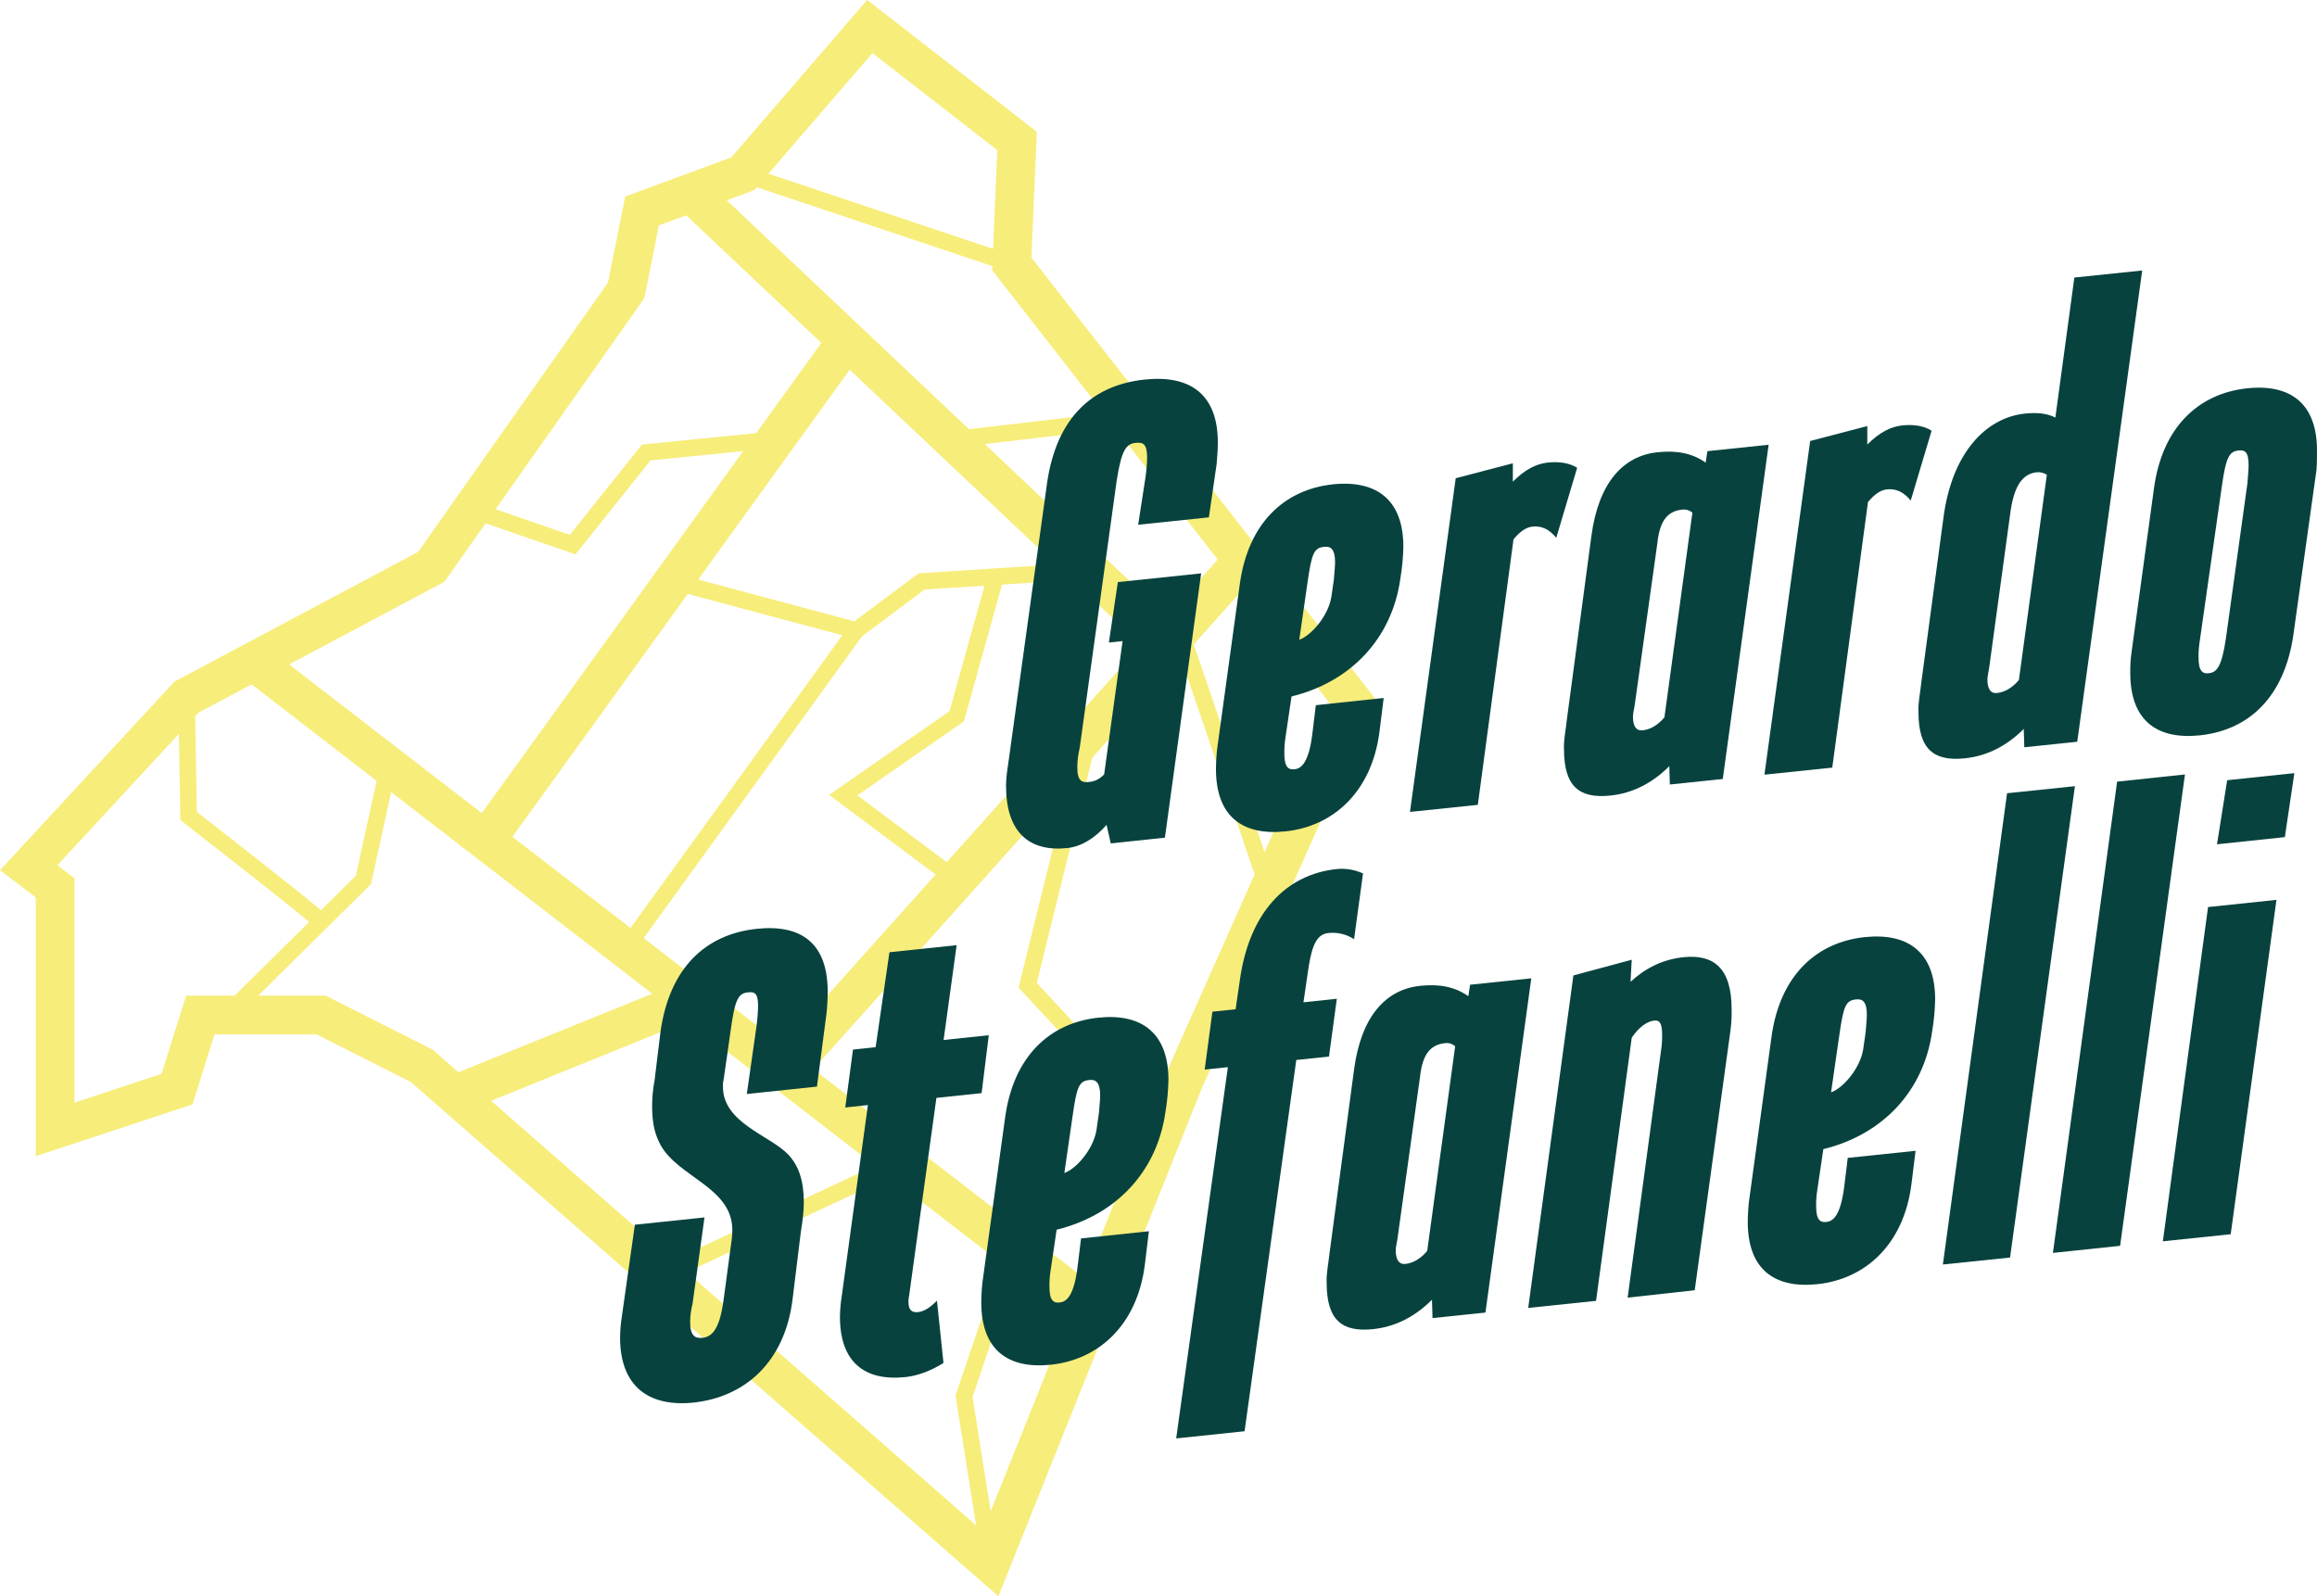 <?xml version="1.0" encoding="utf-8"?>
<!-- Generator: Adobe Illustrator 22.0.1, SVG Export Plug-In . SVG Version: 6.00 Build 0)  -->
<svg version="1.1" id="Layer_1" xmlns="http://www.w3.org/2000/svg" xmlns:xlink="http://www.w3.org/1999/xlink" x="0px" y="0px"
	 viewBox="0 0 2097 1444.7" style="enable-background:new 0 0 2097 1444.7;" xml:space="preserve">
<style type="text/css">
	.st0{fill:none;stroke:#F7ED7A;stroke-width:35.05;stroke-miterlimit:10;}
	.st1{fill:none;stroke:#F7ED7A;stroke-width:15.02;stroke-miterlimit:10;}
	.st2{fill:#07423E;}
</style>
<g>
	<polygon class="st0" points="290.6,918.6 181.3,918.6 160.2,985.7 49.9,1022.1 49.9,803.5 26,785.3 168.8,630.9 390.3,513 
		566.7,262.8 581.1,190.9 672.2,157.3 787.2,24 920.5,127.6 915.7,238.8 1224.4,634.8 1072,977 896.5,1415.2 486.8,1056.6 
		381.7,964.6 	"/>
	<line class="st0" x1="988.8" y1="1184.8" x2="229.5" y2="598.6"/>
	<line class="st0" x1="710.5" y1="969.9" x2="1124.9" y2="507.2"/>
	<line class="st0" x1="1057.2" y1="582.8" x2="625.2" y2="174.6"/>
	<line class="st0" x1="766.5" y1="308.2" x2="429.6" y2="774.7"/>
	<line class="st0" x1="411.5" y1="990.7" x2="625.2" y2="904.1"/>
	<polyline class="st1" points="609.1,526.2 774.8,570.5 834.1,526.2 986.9,516.4 	"/>
	<line class="st1" x1="566.3" y1="858.7" x2="774.8" y2="570.5"/>
	<polyline class="st1" points="865.9,796.4 763.2,719.6 865.9,648.2 901.1,521.9 	"/>
	<polyline class="st1" points="205.3,918.6 328.9,796.4 351.6,692.9 	"/>
	<path class="st1" d="M290.6,834.2c1.4-1.4-119.9-95.7-119.9-95.7l-1.9-107.6"/>
	<polyline class="st1" points="598.1,1154 816.5,1051.8 917.7,1129.9 872.5,1263.7 896.5,1415.2 	"/>
	<polyline class="st1" points="1053.1,1024.1 930.1,891.7 986.9,661.3 1068.2,570.5 1148.3,805.7 	"/>
	<polyline class="st1" points="861.4,397.8 1024.8,378.7 915.7,238.8 672.2,157.3 	"/>
	<polyline class="st1" points="426.8,461.3 518.3,492.9 584.9,409.5 701.8,397.8 	"/>
	<path class="st2" d="M1010.6,435.4l-33.4,241.4c-1.4,5.7-2.1,11.6-2.2,17.5c0,12.9,4.3,14.1,10.8,13.4c5.4-0.6,9.2-2.6,13.5-6.8
		l16.7-120.7l-12.4,1.3l8.1-54.7l75.4-7.9l-32.8,239.2l-49,5.2l-3.8-16.8c-10.8,12.4-23.2,19.7-35.5,21
		c-34.5,3.6-55.5-14.1-55.5-56.6c0-6.5,1.1-14.1,2.2-21.2l35-252.9c8.6-58.5,40.4-88.2,88.3-93.3c42-4.4,66.2,14,66.2,57.1
		c0,6.5-0.5,12.4-1.1,19.5l-7,48.1l-64,6.7l6.5-42.1c0.9-6.1,1.5-12.3,1.6-18.5c0-12.9-3.8-14.1-10.2-13.5
		C1019.3,401.6,1015,406.9,1010.6,435.4z"/>
	<path class="st2" d="M1270.1,494.8c-0.2,9.7-1.1,19.3-2.7,28.8c-7.5,54.1-44.7,93.5-98.5,106.7l-5.4,36.6c-0.8,5-1.2,10.1-1.1,15.2
		c0,12.4,3.8,14.7,9.2,14.1c6.4-0.7,12.9-6.2,16.1-31.8l3.2-26.2l61.4-6.5l-3.8,30.5c-7,54.6-42,85.7-85,90.2
		c-39.3,4.1-63-13.8-63-56.4c0-5.4,0.5-13.5,1.1-18.4l20.5-149.1c7.5-54.6,39.8-85.5,84.5-90.2
		C1246.4,434.3,1270.1,452.8,1270.1,494.8z M1183.4,527l-7.5,52c10.8-3.8,26.4-21.6,29.1-39.1l2.2-15.3c0.5-6.5,1.1-12,1.1-15.7
		c0-11.8-3.8-14.7-9.7-14C1189.4,495.7,1187.2,500.2,1183.4,527z"/>
	<path class="st2" d="M1408.5,486.7c-6.5-7.9-13.5-11-21.5-10.1c-5.9,0.6-11.3,4.4-17.2,11.5l-32.3,240.3l-61.4,6.4l41.4-302
		l51.7-13.5v16.6c10.8-10.8,21-16.2,31.8-17.3s19.9,0.6,26.4,4.8L1408.5,486.7z"/>
	<path class="st2" d="M1559.2,705l-47.9,5l-0.5-16.6c-15.6,15.6-33.4,24.5-53.3,26.6c-28,2.9-42-8-42-41.9
		c-0.5-7.5,1.6-17.4,2.7-27.7l22.1-165.4c6.5-48.6,29.1-72.5,59.8-75.7c17.8-1.9,31.8,1,43.6,9.4l1.6-10.4l55.4-5.8L1559.2,705z
		 M1500,491.6L1479.5,638c-0.5,3.8-1.6,7.7-1.6,10.4c0,9.2,3.2,13.1,8.6,12.6c7-0.7,14-4.7,19.9-11.8l25.3-185.2
		c-2.5-2.2-5.8-3.2-9.2-2.8C1509.1,462.6,1502.1,471.4,1500,491.6z"/>
	<path class="st2" d="M1729.3,453c-6.5-7.9-13.5-11-21.5-10.1c-5.9,0.6-11.3,4.4-17.2,11.5l-32.3,240.3l-61.4,6.4l41.4-302
		l51.7-13.5v16.7c10.8-10.8,21-16.2,31.8-17.3s19.9,0.6,26.4,4.8L1729.3,453z"/>
	<path class="st2" d="M1880,671.3l-47.9,5l-0.5-16.6c-15.6,15.6-33.4,24.5-53.3,26.6c-28,2.9-42-8-42-41.9
		c-0.5-7.5,1.6-17.4,2.7-27.7l19.9-148c7.5-57.9,37.7-90.6,73.8-94.4c11.8-1.2,20.4,0,27.5,3.6l17.2-126.7l61.4-6.4L1880,671.3z
		 M1819.7,462.3l-19.4,142c-0.5,3.8-1.6,7.7-1.6,10.4c0,9.2,3.2,13.1,8.6,12.5c7-0.7,14-4.7,19.9-11.8l25.3-185.7
		c-2.7-1.8-5.9-2.6-9.2-2.3C1830,428.9,1823,440.4,1819.7,462.3L1819.7,462.3z"/>
	<path class="st2" d="M2097,407.8c0,5.9,0,11.3-0.5,17.8l-21,149.7c-8.1,54.7-39.3,85.4-84.5,90.2c-39.3,4.1-63-13.8-63-56.4
		c-0.1-6.2,0.2-12.3,1.1-18.4l20.4-149.1c7.5-54.6,39.8-85.5,84.5-90.2C2073.8,347.3,2097,365.9,2097,407.8z M2010.9,440L1990.9,580
		c-0.8,5-1.2,10.1-1.1,15.2c0,12.4,3.8,14.7,9.2,14.1c7.5-0.8,11.8-6.1,15.6-31.8l19.4-139.9c0.5-7,1.1-12.5,1.1-16.3
		c0-12.4-3.2-14.2-9.2-13.6C2017.8,408.6,2014.6,413.3,2010.9,440L2010.9,440z"/>
	<path class="st2" d="M561.2,1210.5c0.1-6.4,0.6-12.7,1.6-19l11.8-83.1l63-6.6l-10.8,78.1c-1.4,5.4-2.1,10.9-2.2,16.4
		c0,12.9,4.8,15.1,10.8,14.5c8.1-0.8,15.6-6,19.4-33.8l7.5-55.7c0.4-2.9,0.5-5.8,0.5-8.7c-0.5-38.2-49-47.1-65.1-76.6
		c-4.8-9.2-7.5-18.6-7.5-34.7c0-7.8,0.7-15.7,2.2-23.4l5.4-44.2c8.1-57.4,40.4-88.2,87.2-93.1c40.9-4.3,64.1,13.7,64.1,56.8
		c0,6.5-0.5,15.1-1.1,20l-8.6,66l-63.5,6.7l8.6-60c0.9-6.5,1.5-13,1.6-19.5c0-11.3-2.7-13.2-9.2-12.5c-8.6,0.9-11.8,6.1-15.6,34.5
		l-6.5,45.4c-0.5,1.1-0.5,3.3-0.5,4.9c-0.5,33.4,42.5,44.5,59.2,62.1c9.2,9.8,14,23.3,14,43.2c0,8.1-1.1,16.8-2.7,26.7l-7.5,61.1
		c-7,56.2-42.5,88.4-89.9,93.4C586.5,1273.5,561.2,1254.1,561.2,1210.5z"/>
	<path class="st2" d="M805,861.8l60.8-6.4L854,941.2l40.9-4.3l-6.5,52.4l-40.9,4.3l-24.8,179.7c-0.4,1.6-0.6,3.3-0.5,4.9
		c0,7,2.7,9.9,8.6,9.3c5.4-0.6,10.8-3.8,17.2-10.4l5.9,56.4c-11.3,7.1-23.1,11.6-34.5,12.8c-36.6,3.8-59.2-13.2-59.2-54.6
		c0.1-6.2,0.6-12.4,1.6-18.5l23.7-173.1l-20.5,2.2l7-52.4l20.5-2.2L805,861.8z"/>
	<path class="st2" d="M1057.5,977.4c-0.2,9.7-1.1,19.3-2.7,28.8c-7.5,54.1-44.7,93.5-98.5,106.7l-5.4,36.6c-0.8,5-1.2,10.1-1.1,15.2
		c0,12.4,3.8,14.7,9.2,14.1c6.5-0.7,12.9-6.2,16.2-31.8l3.2-26.2l61.4-6.5l-3.7,30.6c-7,54.6-42,85.7-85,90.2
		c-39.3,4.1-63-13.8-63-56.4c0-5.4,0.5-13.5,1.1-18.4l20.5-149.1c7.5-54.6,39.8-85.5,84.5-90.2
		C1033.8,916.9,1057.5,935.4,1057.5,977.4z M970.8,1009.7l-7.5,51.9c10.8-3.8,26.4-21.6,29.1-39.1l2.2-15.3c0.5-6.5,1.1-12,1.1-15.7
		c0-11.8-3.8-14.7-9.7-14.1C976.7,978.4,974.6,982.9,970.8,1009.7L970.8,1009.7z"/>
	<path class="st2" d="M1202.8,956.2l-29.6,3.1l-46.8,336l-61.9,6.5l46.8-336l-21,2.2l7-52.4l21-2.2l3.8-26.2
		c8.6-61.7,42-95.9,87.8-100.7c8.1-0.8,16.3,0.6,23.7,4l-8.1,59.5c-6.8-4.5-15-6.5-23.2-5.6c-10.2,1.1-14.5,10.1-17.8,29.9
		l-4.8,32.8l30.2-3.2L1202.8,956.2z"/>
	<path class="st2" d="M1344.4,1187.9l-47.9,5l-0.5-16.6c-15.6,15.6-33.4,24.5-53.3,26.6c-28,2.9-42-8-42-41.9
		c-0.5-7.5,1.6-17.4,2.7-27.7l22.1-165.4c6.5-48.6,29.1-72.5,59.8-75.7c17.8-1.9,31.8,1,43.6,9.4l1.6-10.4l55.4-5.8L1344.4,1187.9z
		 M1285.2,974.5l-20.4,146.4c-0.5,3.8-1.6,7.7-1.6,10.4c0,9.2,3.2,13.1,8.6,12.6c7-0.7,14-4.7,19.9-11.8l25.3-185.2
		c-2.5-2.2-5.8-3.3-9.2-2.8C1294.4,945.5,1287.4,954.3,1285.2,974.5L1285.2,974.5z"/>
	<path class="st2" d="M1473.1,1174.4l30.7-227.2c0.4-3.4,0.6-6.8,0.5-10.3c0-9.7-1.6-13.8-7-13.3c-6.5,0.7-14,5.8-20.5,15.6
		l-32.3,238.1l-61.4,6.4l40.9-300.9l52.8-14.2l-1.1,20c12.4-11.5,28-20.2,47.9-22.3c27.5-2.9,43.6,10,43.6,47.1
		c0.2,7.8-0.4,15.6-1.6,23.3l-31.8,231L1473.1,1174.4z"/>
	<path class="st2" d="M1751.4,904.5c-0.2,9.7-1.1,19.3-2.7,28.8c-7.5,54.1-44.7,93.5-98.5,106.7l-5.4,36.6c-0.8,5-1.2,10.1-1.1,15.2
		c0,12.4,3.8,14.7,9.2,14.1c6.5-0.7,12.9-6.2,16.2-31.8l3.2-26.2l61.4-6.4l-3.8,30.5c-7,54.6-42,85.7-85.1,90.2
		c-39.3,4.1-63-13.8-63-56.4c0-5.4,0.5-13.5,1.1-18.4l20.4-149.1c7.5-54.6,39.8-85.5,84.5-90.2
		C1727.7,844,1751.4,862.5,1751.4,904.5z M1664.7,936.7l-7.5,51.9c10.8-3.8,26.4-21.6,29.1-39.1l2.2-15.3c0.5-6.5,1.1-12,1.1-15.7
		c0-11.8-3.8-14.7-9.7-14C1670.6,905.4,1668.5,910,1664.7,936.7z"/>
	<path class="st2" d="M1758.4,1144.4l58.1-426.5l61.4-6.4l-58.7,426.6L1758.4,1144.4z"/>
	<path class="st2" d="M1858,1133.9l58.1-426.5l61.4-6.5l-58.7,426.6L1858,1133.9z"/>
	<path class="st2" d="M2018.9,1117l-61.4,6.4l40.9-302.5l61.9-6.5L2018.9,1117z M2067.9,757.6l-61.4,6.5l9.2-58l60.8-6.4
		L2067.9,757.6z"/>
</g>
</svg>
